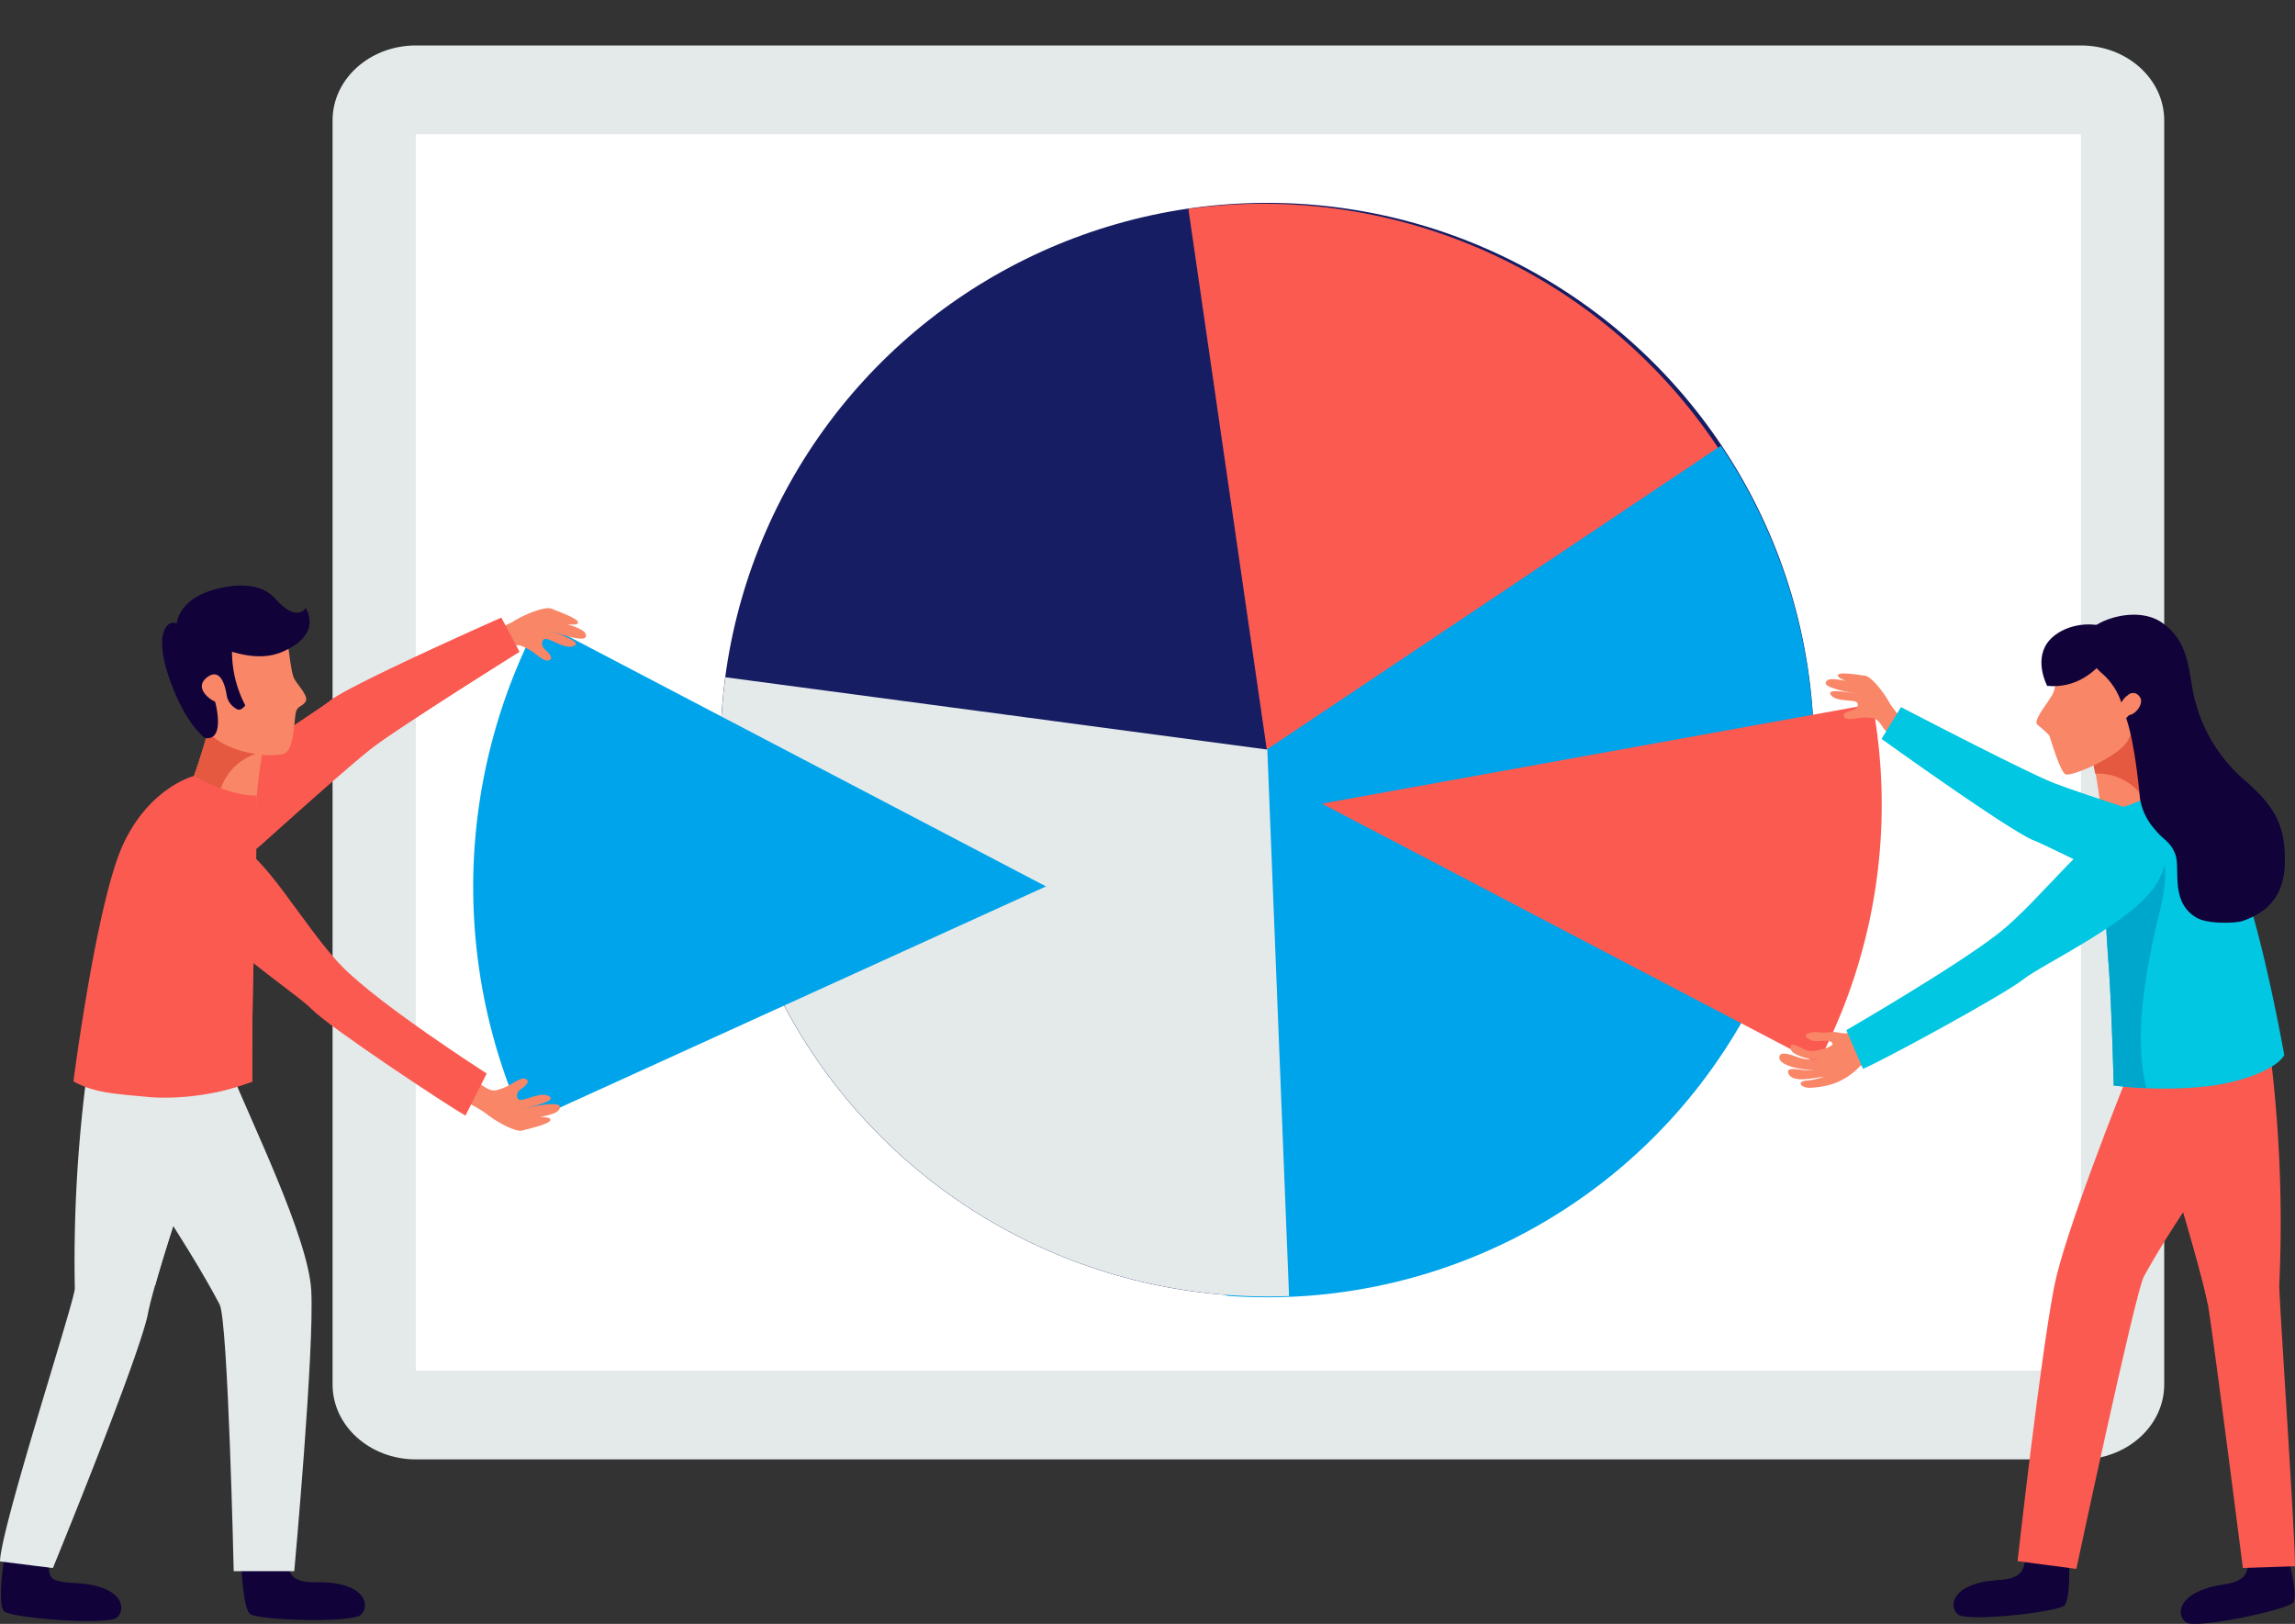 <svg xmlns="http://www.w3.org/2000/svg" width="285" height="201.648"><rect width="100%" height="100%" fill="#333333" stroke="none"/><g transform="translate(-298 -2310.176)"><path d="M556.417 2491.401H349.639c-5.71 0-10.34-4.164-10.34-9.305v-156.975c0-5.138 4.63-9.3 10.34-9.3h206.778c5.713 0 10.342 4.164 10.342 9.3v156.975c.001 5.142-4.629 9.305-10.342 9.305Z" fill="#e4eaea"/><path fill="#fff" d="M349.638 2326.847h206.78v153.524h-206.78z"/><circle cx="67.9" cy="67.9" r="67.9" transform="rotate(-30.8 4500.88 532.244)" fill="#161d63"/><path d="M445.578 2336.109a67.9 67.9 0 0 1 19.485 134.391Z" fill="#fb5a51"/><path d="M450.608 2471.103c-.112-.008-.219-.023-.331-.033l4.736-67.62 56.688-37.922a67.869 67.869 0 0 1-61.093 105.575Z" fill="#00a4ea"/><path d="M446.397 2470.561a68.612 68.612 0 0 0 11.682.554l-2.7-67.859-67.3-8.98a67.9 67.9 0 0 0 58.318 76.285Z" fill="#e4eaea"/><path d="m427.896 2420.25-62.983-32.97a70.993 70.993 0 0 0-1.772 62.431Z" fill="#00a4ea"/><path d="m462.168 2409.971 68.37-12.379a70.021 70.021 0 0 1 1.047 8.924 69 69 0 0 1-7.846 35.708Z" fill="#fb5a51"/><path d="M366.452 2385.754c-.717-.3-3.29.669-4.81 1.658a18.973 18.973 0 0 1-4.236 1.564 15.955 15.955 0 0 1 .313 2.5c0-.038 2.362-.412 2.608-.491.8-.252 1.419-.875 2.336-.633a6.844 6.844 0 0 1 1.246.618c.481.259 1.658 1.436 2.24 1.21.877-.341-.552-1.347-.712-1.63-.236-.419-.142-1.185.5-1.014.885.234 2.395 1.286 3.346.847 1.2-.554-2.527-1.622-3.163-2.024 1.009.516 4.33 1.528 4.6.946.519-1.116-3-1.7-3.969-2.184a4.78 4.78 0 0 0 2.774.59c1.249-.431-2.356-1.654-3.073-1.957Zm-3.613 64.816c-.747.219-3.191-1.047-4.586-2.2a19.079 19.079 0 0 0-4.025-2.044 15.96 15.96 0 0 0 .6-2.446c-.005.038 2.3.684 2.537.788.763.346 1.307 1.037 2.245.9a6.829 6.829 0 0 0 1.309-.47c.508-.2 1.813-1.233 2.367-.941.831.44-.7 1.274-.9 1.536-.282.389-.28 1.159.379 1.065.908-.13 2.53-1 3.425-.453 1.124.689-2.7 1.317-3.376 1.642 1.06-.4 4.477-1.014 4.678-.407.384 1.169-3.178 1.345-4.2 1.708a4.784 4.784 0 0 1 2.822-.262c1.195.572-2.527 1.368-3.275 1.584Z" fill="#f88667"/><g fill="#fb5a51"><path d="M321.934 2415.363a6.633 6.633 0 0 0 8.588-.374c3.951-3.549 11.311-10.121 13.706-11.962 3.328-2.558 18.265-11.916 18.265-11.916l-2.244-4.218s-18.615 8.232-21.247 10.3-17.906 11.248-18.526 14.954a3.406 3.406 0 0 0 1.458 3.216Z"/><path d="M321.934 2415.363a6.633 6.633 0 0 0 8.588-.374c3.951-3.549 11.311-10.121 13.706-11.962 3.328-2.558 18.265-11.916 18.265-11.916l-2.244-4.218s-18.615 8.232-21.247 10.3-17.906 11.248-18.526 14.954a3.406 3.406 0 0 0 1.458 3.216Z"/></g><path d="M324.626 2397.091c.094.1.183.214.285.313a19.663 19.663 0 0 0 3 2.611c.666.442 1.7.732 2.278 1.2a6.52 6.52 0 0 0 .717.506c-.333 1.871-1.162 6.788-1.03 8.708 0 0-5.982-.422-8.161-2.84 0-.003 2.479-6.664 2.911-10.498Z" fill="#f88667"/><path d="M330.59 2403.574c.122-.742.234-1.393.315-1.856a6.52 6.52 0 0 1-.717-.506c-.575-.465-1.612-.755-2.278-1.2a19.663 19.663 0 0 1-3-2.611c-.1-.1-.188-.208-.285-.313-.435 3.834-2.914 10.5-2.914 10.5a7.882 7.882 0 0 0 3.379 1.907 6.9 6.9 0 0 1 5.5-5.921Z" fill="#e45940"/><path d="M327.939 2503.811s.165 5.962 1.1 6.775 12.8 1.172 13.815.084.422-2.921-2.123-3.628c-2.731-.755-4.068-.015-5.779-.727s-1.258-3.407-1.258-3.407Zm-29.415-.204s-.915 5.807-.015 6.659 12.984 1.8 14.044.75.534-2.9-1.983-3.7c-2.7-.862-4-.315-5.746-.951-1.368-.5-.447-3.264-.447-3.264Z" fill="#110239"/><path d="M307.29 2470.179a177.955 177.955 0 0 1 2.476-33.155 15.153 15.153 0 0 1 5.924 1.147c3.62 1.647 7.261 3.226 10.9 4.813-2.954 6.109-9.42 26.057-10.2 30.234-.966 5.191-11.822 31.678-11.822 31.678l-6.567-.824c.106-4.271 9.312-32.461 9.289-33.893Z" fill="#e4eaea"/><path d="M320.765 2440.527a60.422 60.422 0 0 0 5.86 2.382c-2.9 5.995-8.187 22.582-9.379 26.988-.92-2.781-5.377-9.5-7.086-16.861a39.273 39.273 0 0 1-.554-15l.01-.061a28.239 28.239 0 0 1 11.149 2.552Z" fill="#e4eaea"/><path d="M315.856 2439.625c2.56.864 7.215 2.1 10.734 3.359 2.448 6.188 9.684 20.8 10.06 27.4.414 7.289-2.108 34.9-2.108 34.9h-7.519s-.7-31.122-1.749-33.122c-3.473-6.6-7.307-11.82-9.488-15.923-3.653-6.882-4.9-11.3-5.54-14.525-.285-1.424-1.528-6.191.887-7.683 2 .568 2.579 4.87 4.723 5.594Z" fill="#e4eaea"/><g fill="#fb5a51"><path d="M329.328 2444.483a30.573 30.573 0 0 1-12.529 1.953c-4.6-.442-6.987-.516-9.679-1.968 0 0 2.881-22.434 6.2-29.507s8.771-8.428 8.771-8.428 4.3 2.494 7.808 2.441c0 0-.084 13.782-.353 19.287s-.218 16.222-.218 16.222Z"/><path d="M329.625 2426.249c.02-.608.038-1.248.056-1.927l.008-.247c.015-.648.031-1.32.043-2.006l.008-.343c.015-.765.031-1.543.043-2.319v-.036a4.5 4.5 0 0 1-.849-.058 19.508 19.508 0 0 1-6-2.774c-.32-.188-.658-.346-.994-.509-.381 2.947.946 6.544 1.518 8.886 1.581 6.481 2.438 14.685 1.081 20.944a33.569 33.569 0 0 0 4.792-1.378s-.048-10.716.219-16.223c.025-.486.046-1.055.069-1.658Z"/></g><path d="m355.799 2448.711 2.642-5.227s-13.093-8.382-17.878-13.21-9.961-14.649-13.609-15.267-7.322 1.393-5.207 6.473 12.816 11.809 15 14.047 16.911 11.982 19.052 13.184Z" fill="#fb5a51"/><path d="M322.832 2386.893s9.661-1.106 10.33.519.814 6.2 1.439 7.162 1.759 2.123 1.337 2.746-.89.47-1.157 1.169-.165 4.653-1.442 5.242-7.782.241-10.139-3.465-5.034-13.032-.368-13.373Z" fill="#f88667"/><path d="m320.408 2387.8 6.407 2.964a14.381 14.381 0 0 0 1.642 7s-.577.885-1.182.384a2.349 2.349 0 0 1-1.134-1.7c-.142-.928-.7-3.425-2.38-2.194s.1 2.695.951 3.056c0 0 1.358 4.864-1.225 4.518 0 0-2.382-1.508-4.434-7.35s-.241-7.773 1.355-6.678Z" fill="#110239"/><path d="M335.958 2385.675s2.291 3.3-3.033 5.5-12.979-3.6-12.979-3.6.2-2.888 4.442-4.126c3.173-.923 6.148-.793 7.767 1.045 2.753 3.118 3.803 1.181 3.803 1.181Z" fill="#110239"/><path d="M563.66 2399.264c-.089.1-.17.211-.264.313a19.116 19.116 0 0 1-2.809 2.593c-.628.445-1.617.753-2.156 1.215a6.441 6.441 0 0 1-.676.508 52.875 52.875 0 0 1 1.238 8.342s5.738-.575 7.767-2.962c-.001.003-2.576-6.33-3.1-10.009Z" fill="#f88667"/><path d="M563.785 2400.098c-.089.1-.17.211-.264.313a19.229 19.229 0 0 1-2.807 2.593c-.631.445-1.62.753-2.156 1.215a6.141 6.141 0 0 1-.679.508c.081.386.191.925.308 1.525.028 0 .051-.008.076-.008a6.814 6.814 0 0 1 6.882 5.161 5.746 5.746 0 0 0 1.739-1.3s-2.573-6.331-3.099-10.007Z" fill="#e45940"/><path d="M554.917 2502.944s.295 5.731-.539 6.582-12.181 2.09-13.241 1.124-.625-2.769 1.762-3.638c2.56-.933 3.9-.323 5.486-1.134s.948-3.364.948-3.364Zm27.013-.107s1.592 5.428.836 6.348-12.163 3.32-13.3 2.453-.867-2.7 1.434-3.781c2.469-1.157 3.854-.666 5.364-1.614s.646-3.435.646-3.435Z" fill="#110239"/><path d="M581.05 2469.714a170.983 170.983 0 0 0-1.551-31.94 14.533 14.533 0 0 0-5.723.953c-3.524 1.495-7.065 2.921-10.6 4.355 2.687 5.949 8.405 25.292 9.051 29.326.8 5.016 4.3 32.482 4.3 32.482l6.473-.219c.005-4.107-2.006-33.579-1.95-34.957Z" fill="#fb5a51"/><path d="M568.836 2440.865a57.808 57.808 0 0 1-5.695 2.146c2.639 5.837 8.293 25.027 9.059 29.263.953-2.649 4.693-12.081 6.521-19.116a37.717 37.717 0 0 0 .905-14.41l-.005-.058a27.209 27.209 0 0 0-10.785 2.175Z" fill="#fb5a51"/><path d="M573.855 2437.573c-2.476.786-6.976 1.9-10.381 3.043-2.464 5.908-9.112 22.945-10.348 29.187-1.716 8.637-4.579 34.238-4.579 34.238l7.3.961s7.335-34.4 8.382-36.3c3.453-6.282 7.231-11.24 9.4-15.15 5.24-9.445 5.57-14.064 6.28-17.4-1.93.516-3.979.763-6.054 1.421Z" fill="#fb5a51"/><path d="M529.622 2394.088c.7.079 2.288 1.97 3.046 3.412a17.085 17.085 0 0 0 2.634 3.081 14.9 14.9 0 0 0-1.34 1.825c.018-.03-1.67-1.36-1.831-1.53-.516-.549-.727-1.309-1.553-1.52a5.828 5.828 0 0 0-1.248-.061c-.491-.01-1.93.4-2.286-.036-.539-.653 1.022-.816 1.271-.966.371-.224.633-.864.053-1.014-.8-.206-2.443-.041-2.995-.8-.7-.959 2.692-.163 3.366-.2-1.017-.036-4.065-.7-4.02-1.274.081-1.1 3.1-.02 4.07.028a4.271 4.271 0 0 1-2.433-.755c-.789-.889 2.572-.266 3.266-.19Z" fill="#f88667"/><path d="M573.957 2419.832a6.382 6.382 0 0 0-4.495-6.941c-4.866-1.546-13.9-4.452-16.6-5.54-3.745-1.513-18.783-9.341-18.783-9.341l-2.4 3.915s15.9 11.428 18.9 12.6 18.054 9.371 21.43 8.08a3.274 3.274 0 0 0 1.948-2.773Z" fill="#01c7e2"/><path d="M573.957 2419.832a6.382 6.382 0 0 0-4.495-6.941c-4.866-1.546-13.9-4.452-16.6-5.54-3.745-1.513-18.783-9.341-18.783-9.341l-2.4 3.915s15.9 11.428 18.9 12.6 18.054 9.371 21.43 8.08a3.274 3.274 0 0 0 1.948-2.773Z" fill="#01c7e2"/><path d="M560.484 2444.969a50.611 50.611 0 0 0 11.822.079c4.414-.554 8.431-2.189 9.361-3.854 0 0-3.236-18.359-6.628-25.065s-8.675-7.853-8.675-7.853-4.06 2.522-7.439 2.568c0 0 .473 13.251.887 18.537s.672 15.588.672 15.588Z" fill="#01c7e2"/><path d="M565.577 2425.99c.483-2.268 1.655-5.764 1.205-8.588-.315.168-.638.328-.938.519a18.741 18.741 0 0 1-5.695 2.837 4.552 4.552 0 0 1-.814.081c.147 3.219.318 6.481.478 8.54.414 5.283.671 15.59.671 15.59s1.642.231 4.065.338c-1.484-5.982-.312-13.041 1.028-19.317Z" fill="#00a7cc"/><path d="M566.268 2393.218s-2.667-5.021-5.924-4.678-6.425 1.281-6.809 2.56.081 4.075-.7 5.395-2.349 3.142-1.833 3.659a19.323 19.323 0 0 1 1.475 1.33c.114.231 1.3 4.419 2 4.831s6.875-2.3 7.764-4.208 4.452-5.591 4.027-8.889Z" fill="#f88667"/><path d="M561.333 2388.69s-2.611 7.266-9.107 6.656c0 0-1.594-2.962-.025-5.278 1.215-1.802 4.912-3.477 9.132-1.378Z" fill="#110239"/><path d="M581.668 2415.251c-.333-3.61-2.128-5.708-4.724-8.026a19.382 19.382 0 0 1-6.275-9.758c-1.037-3.737-.531-7.33-4.114-9.918-2.667-1.927-6.918-.834-8.659.547a1.726 1.726 0 0 1-.051.394s-2.41 2.288 1.454 5.543a8.23 8.23 0 0 1 2.138 3.386 2.411 2.411 0 0 1 .816-.92.918.918 0 0 1 1.378.1c.768.786-.376 2.232-1.1 2.342-.125.018-.305.2-.5.412.389 1.07 1.144 3.954 1.7 9.814a7.434 7.434 0 0 0 1.884 4.017c1.086 1.368 1.876 1.421 2.514 3.056.686 1.757-.7 5.911 2.616 7.876 1.472.875 4.991.686 5.759.422 4.525-1.571 5.573-4.813 5.164-9.287Z" fill="#110239"/><path d="M529.169 2438.066a5.127 5.127 0 0 1-2.644.386 3.1 3.1 0 0 0-1.246-.1 6.578 6.578 0 0 1-1.436.02 2.547 2.547 0 0 0-1.411.163c-.514.3.147.679.623.867.516.2 2.2-.224 2.486.292s-1.8.908-2.22.981c-.981.168-1.467-.4-2.326-.681-.5-.165-.781-.086-.595.493.137.432.636.618 1.02.781a5.368 5.368 0 0 0 2.6.442 6.3 6.3 0 0 1-2.461-.16c-.458-.117-2.311-.961-2.558-.262-.5 1.406 4.063 1.965 4.856 1.691a7.356 7.356 0 0 1-2.486-.005c-.491-.051-1.642-.224-1.248.567.585 1.167 3.168.455 4.381.346a8.8 8.8 0 0 1-2.316.488c-1.037.165-.554.869.536.885a11.954 11.954 0 0 0 1.571-.17 8.02 8.02 0 0 0 4.581-2.413c.544-.491 2.062-.814 2.138-1.444.141-1.22-1.209-2.343-1.845-3.167Z" fill="#f88667"/><path d="m529.35 2442.901-2.072-4.8s13.513-7.818 18.862-11.99 11.723-13.236 15.412-13.386 7.073 2.311 4.335 7.07-14.189 10.063-16.632 12-17.632 10.189-19.905 11.106Z" fill="#01c7e2"/></g></svg>